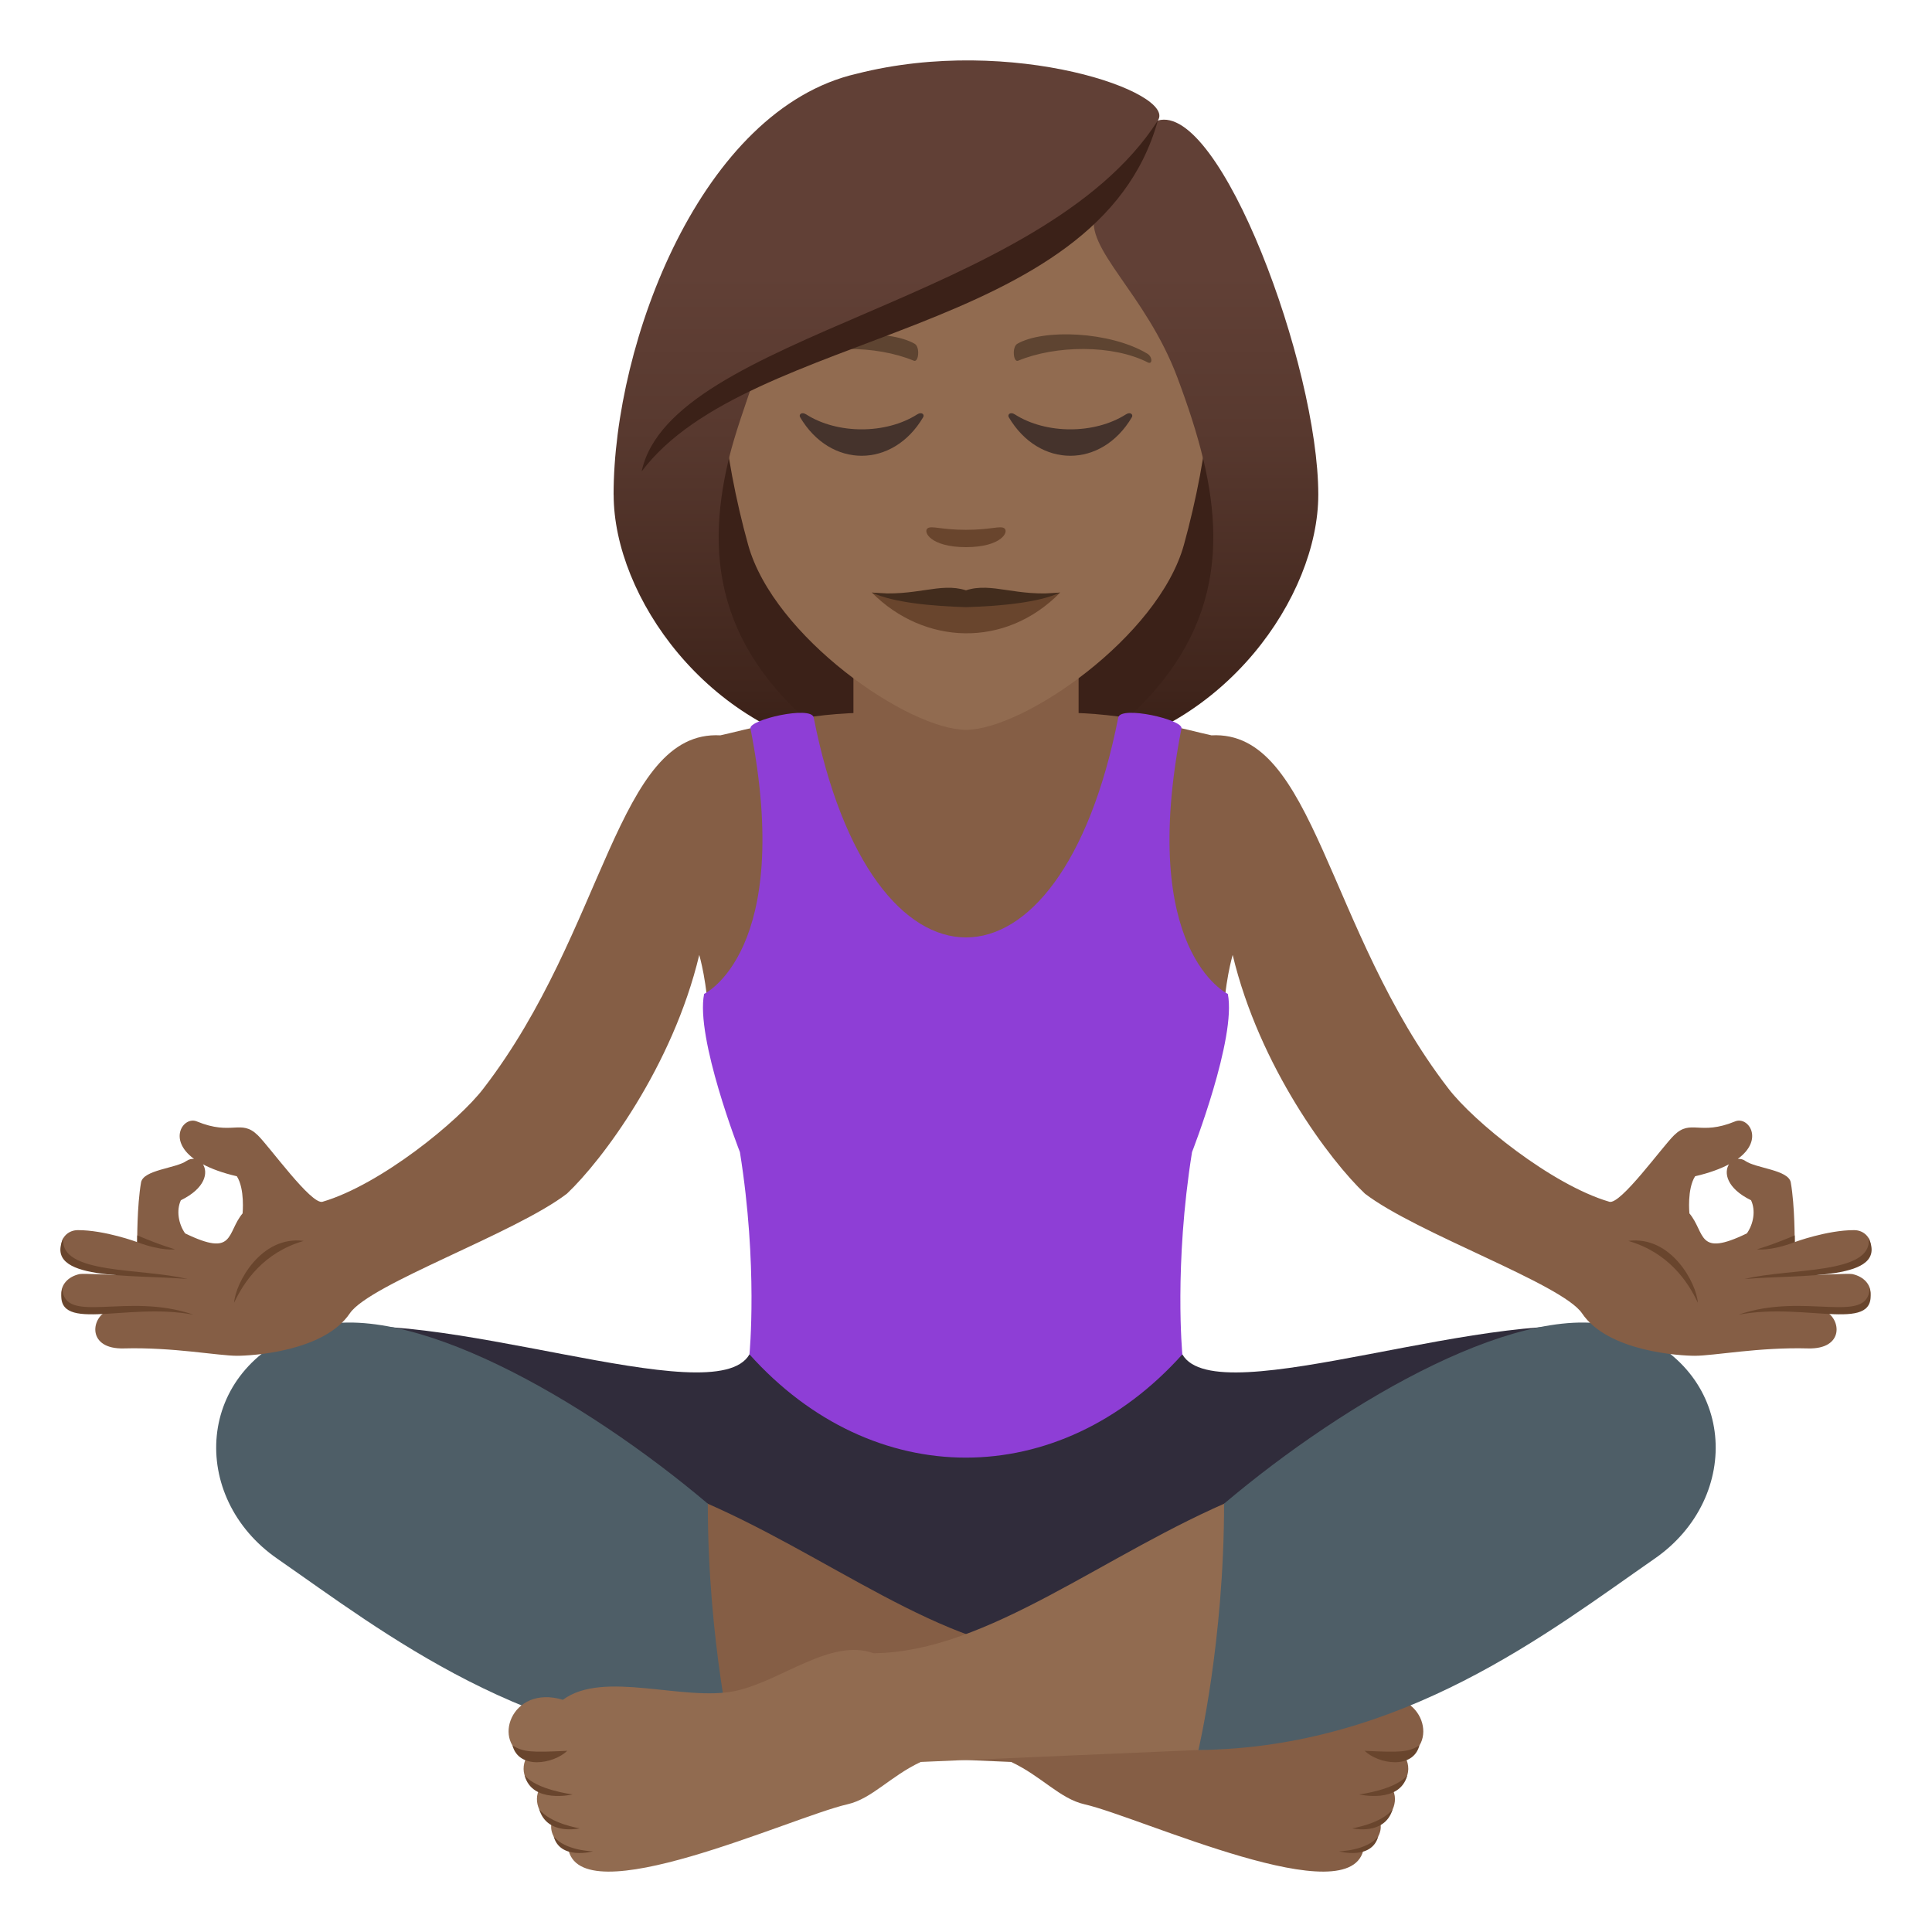 <?xml version="1.0" encoding="utf-8"?>
<!-- Generator: Adobe Illustrator 15.0.0, SVG Export Plug-In . SVG Version: 6.00 Build 0)  -->
<!DOCTYPE svg PUBLIC "-//W3C//DTD SVG 1.1//EN" "http://www.w3.org/Graphics/SVG/1.1/DTD/svg11.dtd">
<svg version="1.1" id="Layer_1" xmlns:x="http://ns.adobe.com/Extensibility/1.0/" xmlns:i="http://ns.adobe.com/AdobeIllustrator/10.0/" xmlns:graph="http://ns.adobe.com/Graphs/1.0/"
	 xmlns="http://www.w3.org/2000/svg" xmlns:xlink="http://www.w3.org/1999/xlink" xmlns:a="http://ns.adobe.com/AdobeSVGViewerExtensions/3.0/"
	 x="0px" y="0px" width="64px" height="64px" viewBox="0 0 64 64" enable-background="new 0 0 64 64" xml:space="preserve">
<path fill="#3B2118" d="M35.89,24.954c7.781-3.111,7.004-10.504,7.004-10.504H21.106c0,0-0.779,7.393,7.002,10.504
	c0,0,1.557,0.391,3.891,0.391C34.335,25.344,35.89,24.954,35.89,24.954z"/>
<linearGradient id="SVGID_1_" gradientUnits="userSpaceOnUse" x1="39.78" y1="25.341" x2="39.78" y2="2.059">
	<stop  offset="0.05" style="stop-color:#3B2118"/>
	<stop  offset="0.112" style="stop-color:#40251C"/>
	<stop  offset="0.476" style="stop-color:#58392F"/>
	<stop  offset="0.7" style="stop-color:#614036"/>
	<a:midPointStop  offset="0.05" style="stop-color:#3B2118"/>
	<a:midPointStop  offset="0.4" style="stop-color:#3B2118"/>
	<a:midPointStop  offset="0.7" style="stop-color:#614036"/>
</linearGradient>
<path fill="url(#SVGID_1_)" d="M39.866,15.239c0.795,3.352,0.377,6.668-3.977,9.715c4.67-0.777,7.781-5.188,7.781-8.568
	L39.866,15.239z"/>
<linearGradient id="SVGID_2_" gradientUnits="userSpaceOnUse" x1="1756.596" y1="25.341" x2="1756.596" y2="2.059" gradientTransform="matrix(-1 0 0 1 1780.814 0)">
	<stop  offset="0.05" style="stop-color:#3B2118"/>
	<stop  offset="0.112" style="stop-color:#40251C"/>
	<stop  offset="0.476" style="stop-color:#58392F"/>
	<stop  offset="0.7" style="stop-color:#614036"/>
	<a:midPointStop  offset="0.05" style="stop-color:#3B2118"/>
	<a:midPointStop  offset="0.4" style="stop-color:#3B2118"/>
	<a:midPointStop  offset="0.7" style="stop-color:#614036"/>
</linearGradient>
<path fill="url(#SVGID_2_)" d="M24.134,15.239c-0.797,3.352-0.377,6.668,3.977,9.715c-4.67-0.777-7.783-5.188-7.783-8.568
	L24.134,15.239z"/>
<path fill="#302C3B" d="M39.167,44.865h-14.34c-1.146,2.008-10.463-1.768-14.646-0.768c0,0,17.49,12.588,22.07,12.617
	c4.58-0.029,21.557-12.617,21.557-12.617C49.618,43.098,40.319,46.875,39.167,44.865z"/>
<path fill="#855E45" d="M22.999,49.621c4.377,1.816,8.268,5.105,12.055,5.145c1.432-0.514,3.072,0.93,4.59,1.25
	c1.711,0.359,4.359-0.705,5.705,0.291c1.736-0.518,2.381,1.459,1.197,1.887c0.307,0.578-0.129,1.039-0.396,1.115
	c0.215,0.496-0.203,1.021-0.438,1.031c0.121,0.375-0.176,0.789-0.533,0.867c-0.342,2.27-7.391-1.014-9.256-1.438
	c-0.816-0.186-1.42-0.93-2.426-1.402l-10.096-0.434C22.005,52.549,22.999,49.621,22.999,49.621z"/>
<path fill="#69452D" d="M45.204,57.998c0.461,0.441,1.602,0.627,1.816-0.178C46.649,58.045,46.397,58.055,45.204,57.998z"/>
<path fill="#69452D" d="M45.026,59.443c0,0,1.352,0.32,1.592-0.639C46.249,59.287,45.026,59.443,45.026,59.443z"/>
<path fill="#69452D" d="M44.792,60.566c0,0,1.08,0.254,1.342-0.633C45.765,60.414,44.792,60.566,44.792,60.566z"/>
<path fill="#69452D" d="M44.353,61.328c0,0,1.088,0.303,1.305-0.5C45.288,61.309,44.353,61.328,44.353,61.328z"/>
<path fill="#4E5E67" d="M10.181,44.025c3.223-1.121,9.211,2.357,13.266,5.787c0,4.572,0.852,8.16,0.852,8.16
	c-6.76-0.074-11.625-3.918-15.113-6.338C6.255,49.605,6.438,45.33,10.181,44.025z"/>
<path fill="#916B50" d="M40.997,49.621c-4.375,1.816-8.266,5.105-12.055,5.145c-1.43-0.514-3.07,0.93-4.588,1.25
	c-1.711,0.359-4.361-0.705-5.707,0.291c-1.736-0.518-2.381,1.459-1.197,1.887c-0.307,0.578,0.129,1.039,0.396,1.115
	c-0.215,0.496,0.203,1.021,0.438,1.031c-0.121,0.375,0.176,0.789,0.533,0.867c0.342,2.27,7.391-1.014,9.258-1.438
	c0.814-0.186,1.418-0.93,2.426-1.402l10.094-0.434C41.991,52.549,40.997,49.621,40.997,49.621z"/>
<path fill="#69452D" d="M18.792,57.998c-0.461,0.441-1.602,0.627-1.816-0.178C17.347,58.045,17.599,58.055,18.792,57.998z"/>
<path fill="#69452D" d="M18.97,59.443c0,0-1.352,0.32-1.592-0.639C17.747,59.287,18.97,59.443,18.97,59.443z"/>
<path fill="#69452D" d="M19.204,60.566c0,0-1.08,0.254-1.342-0.633C18.231,60.414,19.204,60.566,19.204,60.566z"/>
<path fill="#69452D" d="M19.644,61.328c0,0-1.088,0.303-1.305-0.5C18.708,61.309,19.644,61.328,19.644,61.328z"/>
<path fill="#4E5E67" d="M53.815,44.025c-3.223-1.121-9.211,2.357-13.266,5.787c0,4.572-0.85,8.16-0.85,8.16
	c6.758-0.074,11.623-3.918,15.111-6.338C57.741,49.605,57.558,45.33,53.815,44.025z"/>
<path fill="#855E45" d="M61.36,42.205c-0.121-0.025-1.268,0.035-1.268,0.035s1.082-0.313,1.375-0.41
	c0.795-0.258,0.549-1.08-0.049-1.08c-0.889-0.002-1.967,0.396-1.967,0.396s0.008-1.197-0.129-1.973
	c-0.07-0.424-1.152-0.467-1.508-0.717c-0.082-0.059-0.166-0.07-0.248-0.066c0.891-0.652,0.34-1.42-0.088-1.242
	c-1.176,0.484-1.457-0.088-2.018,0.455c-0.393,0.379-1.779,2.316-2.148,2.207c-1.918-0.563-4.51-2.668-5.336-3.756
	c-4.037-5.242-4.424-11.876-7.844-11.695c-0.785-0.168-2.51-0.686-4.604-0.746c-0.25-0.58-0.371-0.951-0.42-1.613h-6.223
	c-0.047,0.662-0.17,1.033-0.418,1.613c-2.096,0.061-3.818,0.578-4.605,0.746c-3.42-0.182-3.805,6.453-7.844,11.695
	c-0.826,1.088-3.418,3.193-5.334,3.756c-0.371,0.109-1.756-1.828-2.148-2.207c-0.561-0.543-0.844,0.029-2.018-0.455
	c-0.43-0.178-0.979,0.59-0.09,1.242c-0.08-0.004-0.164,0.008-0.248,0.066c-0.355,0.25-1.436,0.293-1.508,0.717
	c-0.135,0.775-0.127,1.973-0.127,1.973S3.47,40.748,2.581,40.75c-0.598,0-0.846,0.822-0.051,1.08c0.293,0.098,1.375,0.41,1.375,0.41
	s-1.145-0.061-1.268-0.035c-0.801,0.176-0.83,1.104,0.059,1.252c0.205,0.033,0.732-0.045,0.859-0.035
	c-0.557,0.256-0.658,1.279,0.547,1.246c1.627-0.045,3.123,0.244,3.75,0.244c0.475,0,2.881-0.133,3.738-1.408
	c0.666-0.975,5.479-2.648,7.191-3.963c1.158-1.092,3.5-4.209,4.383-7.908c0,0,0.291,1,0.291,2.15h17.086
	c0-1.15,0.293-2.15,0.293-2.15c0.883,3.699,3.225,6.816,4.381,7.908c1.713,1.314,6.527,2.988,7.191,3.963
	c0.857,1.275,3.264,1.408,3.738,1.408c0.627,0,2.125-0.289,3.75-0.244c1.205,0.033,1.105-0.99,0.547-1.246
	c0.127-0.01,0.654,0.068,0.861,0.035C62.19,43.309,62.163,42.381,61.36,42.205z M8.036,40.195c-0.539,0.646-0.244,1.469-1.904,0.662
	C5.913,40.545,5.835,40.1,5.991,39.76c0.82-0.402,0.904-0.918,0.732-1.191c0.279,0.148,0.643,0.285,1.123,0.396
	C8.116,39.389,8.036,40.195,8.036,40.195z M57.868,40.857c-1.66,0.807-1.365-0.016-1.904-0.662c0,0-0.082-0.807,0.189-1.23
	c0.479-0.111,0.842-0.248,1.121-0.396c-0.17,0.273-0.088,0.789,0.732,1.191C58.165,40.1,58.087,40.545,57.868,40.857z"/>
<path fill="#69452D" d="M56.243,43.154c-0.043-0.643-0.883-2.234-2.303-2.047C55.267,41.492,55.913,42.449,56.243,43.154z"/>
<path fill="#69452D" d="M57.792,42.369c1.895-0.162,4.777,0.072,4.109-1.354C62.046,42.229,59.294,41.996,57.792,42.369z"/>
<path fill="#69452D" d="M59.452,40.924l0.004,0.223c-0.83,0.311-1.256,0.238-1.256,0.238S58.675,41.254,59.452,40.924z"/>
<path fill="#69452D" d="M57.589,43.551c2.293-0.432,4.689,0.684,4.346-0.887C61.886,43.922,59.794,42.787,57.589,43.551z"/>
<path fill="#69452D" d="M7.755,43.154c0.043-0.643,0.885-2.234,2.305-2.047C8.733,41.492,8.087,42.449,7.755,43.154z"/>
<path fill="#69452D" d="M6.206,42.369c-1.893-0.162-4.777,0.072-4.107-1.354C1.952,42.229,4.706,41.996,6.206,42.369z"/>
<path fill="#69452D" d="M4.548,40.924l-0.004,0.223c0.83,0.311,1.254,0.238,1.254,0.238S5.323,41.254,4.548,40.924z"/>
<path fill="#69452D" d="M6.411,43.551c-2.295-0.432-4.691,0.684-4.348-0.887C2.114,43.922,4.204,42.787,6.411,43.551z"/>
<path fill="#8E3ED6" d="M39.138,24.129c0.057-0.289-2.014-0.764-2.094-0.361c-1.914,9.72-8.178,9.708-10.09,0
	c-0.08-0.402-2.15,0.072-2.094,0.361c1.449,7.396-1.535,8.795-1.535,8.795c-0.295,1.453,1.186,5.242,1.186,5.242
	c0.602,3.762,0.316,6.699,0.316,6.699c4.09,4.563,10.25,4.559,14.34,0c0,0-0.281-2.938,0.32-6.699c0,0,1.48-3.789,1.186-5.242
	C40.673,32.924,37.688,31.526,39.138,24.129z"/>
<path fill="#855E45" d="M28.271,24.547c0,0,1.174,1.453,3.729,1.453c2.557,0,3.73-1.453,3.73-1.453v-4.123h-7.459V24.547z"/>
<path fill="#916B50" d="M31.999,3.168c-5.645,0-8.365,4.598-8.025,10.51c0.07,1.188,0.4,2.902,0.809,4.369
	c0.848,3.055,5.314,6.129,7.217,6.129s6.371-3.074,7.219-6.129c0.406-1.467,0.738-3.182,0.809-4.369
	C40.364,7.766,37.647,3.168,31.999,3.168z"/>
<path fill="#5E4431" d="M37.999,11.711c-1.227-0.732-3.428-0.822-4.297-0.324c-0.186,0.102-0.135,0.629,0.023,0.563
	c1.242-0.516,3.135-0.541,4.301,0.057C38.181,12.084,38.185,11.817,37.999,11.711z"/>
<path fill="#5E4431" d="M25.999,11.711c1.227-0.732,3.428-0.822,4.299-0.324c0.186,0.102,0.135,0.629-0.025,0.563
	c-1.242-0.516-3.131-0.543-4.299,0.057C25.817,12.084,25.813,11.817,25.999,11.711z"/>
<path fill="#69452D" d="M33.269,17.5c-0.135-0.094-0.449,0.051-1.27,0.051s-1.135-0.145-1.27-0.051
	c-0.16,0.113,0.096,0.625,1.27,0.625S33.431,17.614,33.269,17.5z"/>
<path fill="#45332C" d="M30.38,13.729c-1.033,0.658-2.639,0.658-3.672,0c-0.158-0.102-0.254,0.008-0.203,0.092
	c1.004,1.703,3.072,1.703,4.076,0C30.634,13.737,30.538,13.627,30.38,13.729z"/>
<path fill="#45332C" d="M37.294,13.729c-1.035,0.658-2.641,0.658-3.674,0c-0.158-0.102-0.252,0.008-0.203,0.092
	c1.004,1.703,3.074,1.703,4.078,0C37.546,13.737,37.45,13.627,37.294,13.729z"/>
<linearGradient id="SVGID_3_" gradientUnits="userSpaceOnUse" x1="32" y1="25.342" x2="32" y2="2.058">
	<stop  offset="0.05" style="stop-color:#3B2118"/>
	<stop  offset="0.112" style="stop-color:#40251C"/>
	<stop  offset="0.476" style="stop-color:#58392F"/>
	<stop  offset="0.7" style="stop-color:#614036"/>
	<a:midPointStop  offset="0.05" style="stop-color:#3B2118"/>
	<a:midPointStop  offset="0.4" style="stop-color:#3B2118"/>
	<a:midPointStop  offset="0.7" style="stop-color:#614036"/>
</linearGradient>
<path fill="url(#SVGID_3_)" d="M38.354,3.993c0.645-0.92-4.816-2.863-9.973-1.551c-5.15,1.18-8.055,8.896-8.055,13.943
	c0.463,0.365,3.283-0.547,3.807-1.146c0.213-0.883,0.549-1.791,0.863-2.734c3.867-2.238,8.244-2.766,11.281-5.445
	c-0.389,1.166,1.672,2.639,2.725,5.445c0.342,0.912,0.646,1.824,0.863,2.734c0.859,0.791,2.572,1.164,3.805,1.146
	C43.671,12.116,40.419,3.397,38.354,3.993z"/>
<path fill="#3B2118" d="M21.255,15.618c3.563-4.744,15.104-4.424,17.1-11.625C34.479,10.038,22.229,11.057,21.255,15.618z"/>
<path fill="#69452D" d="M35.12,19.629c-1.826,1.863-4.512,1.736-6.24,0C31.073,19.797,32.927,19.797,35.12,19.629z"/>
<path fill="#422C1D" d="M31.999,19.555c-0.869-0.277-1.66,0.225-3.119,0.074c0.723,0.338,2.012,0.449,3.119,0.484
	c1.109-0.035,2.398-0.146,3.121-0.484C33.661,19.782,32.87,19.276,31.999,19.555z"/>
</svg>
